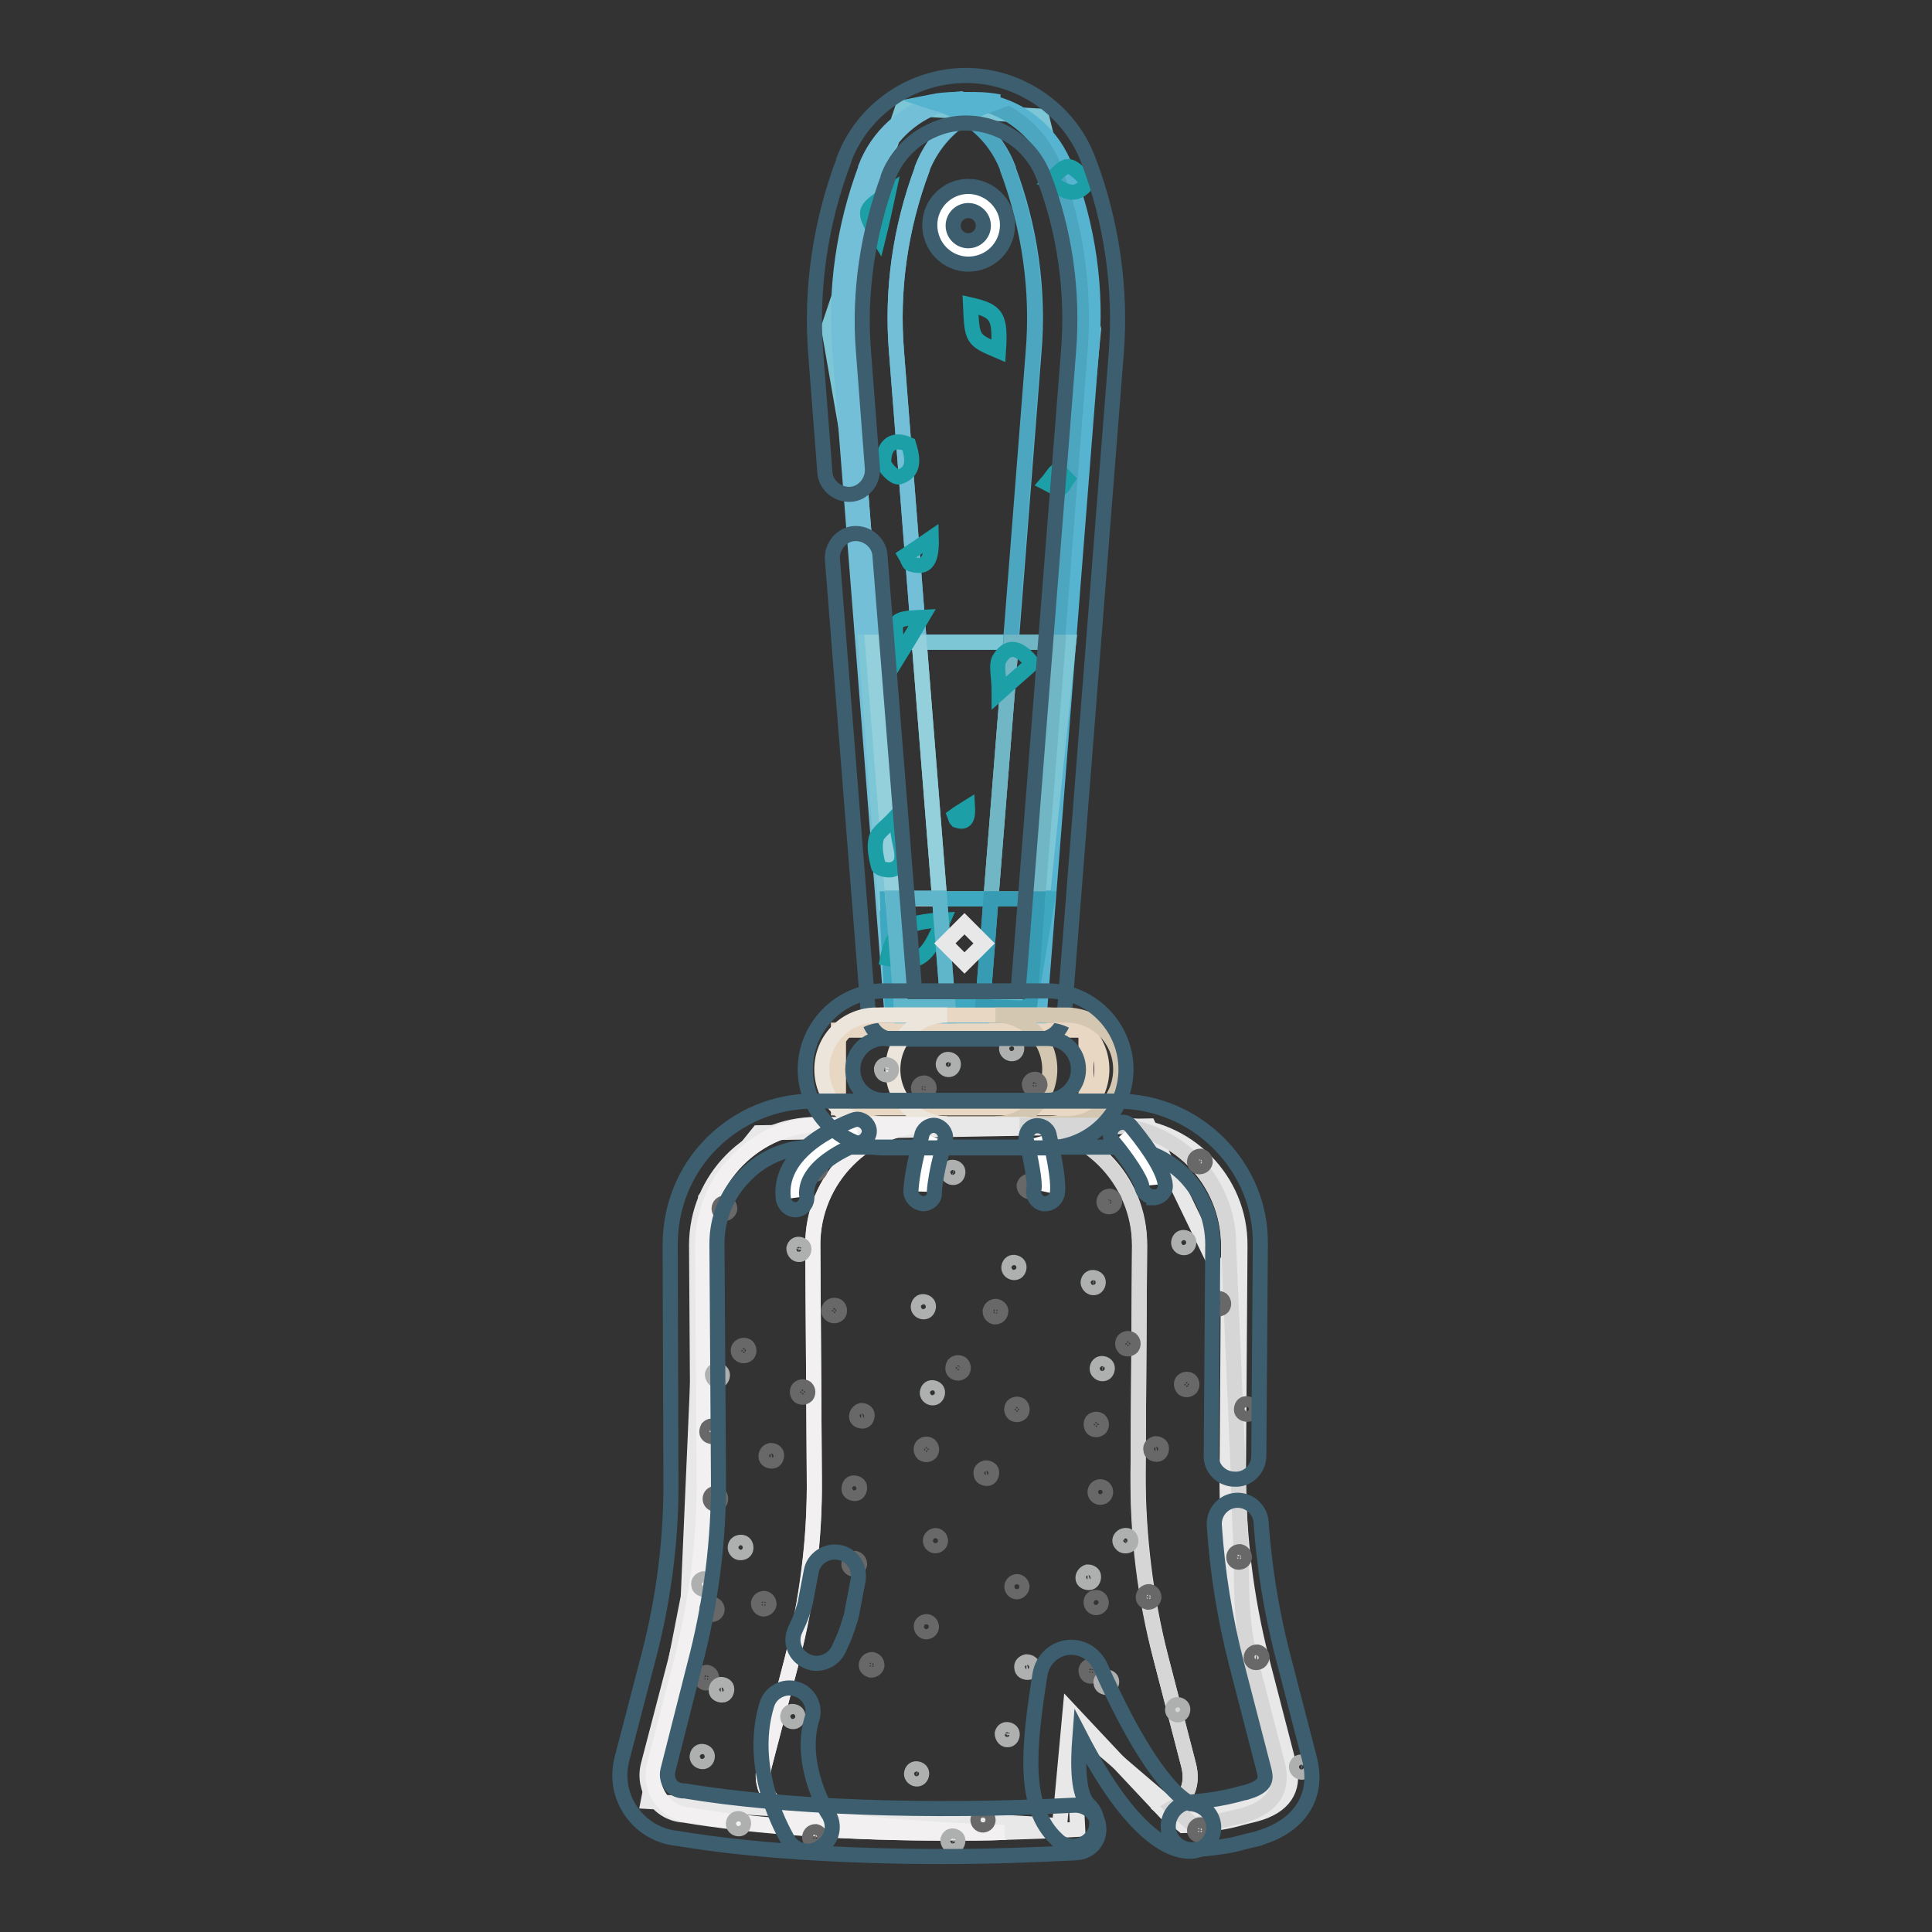 <?xml version="1.0" encoding="utf-8"?>
<!-- Svg Vector Icons : http://www.onlinewebfonts.com/icon -->
<!DOCTYPE svg PUBLIC "-//W3C//DTD SVG 1.1//EN" "http://www.w3.org/Graphics/SVG/1.1/DTD/svg11.dtd">
<svg version="1.1" xmlns="http://www.w3.org/2000/svg" xmlns:xlink="http://www.w3.org/1999/xlink" x="0px" y="0px" viewBox="0 0 256 256" enable-background="new 0 0 256 256" xml:space="preserve">
<rect x="0" y="0" width="256" height="256" fill="#333333" stroke="none"/>
<g> <path stroke-width="2" fill-opacity="0" stroke="#7cc6d6"  d="M118.2,132.9l18.2,0.5l8.5-89.8L138,15.4l-18.4-1.1l-9.8,29.1l4.6,26.4L118.2,132.9z"/> <path stroke-width="2" fill-opacity="0" stroke="#e8d7c2"  d="M111.1,136.5h32.8v10.3h-32.8V136.5z"/> <path stroke-width="2" fill-opacity="0" stroke="#e9e8e8"  d="M91.2,211.6l2.3-52.8l7-8.7l51.7-0.9l11.3,23.4l-0.6,30l5.4,34.9l-12.8,3.8l-13.7-14.6l-1.4,15.2l-54.5-3.2 L91.2,211.6z"/> <path stroke-width="2" fill-opacity="0" stroke="#57b4d1"  d="M122.2,22.3l0,0.1c-2.9,7.8-4.1,16.1-3.4,24.3l3,38.4H134l3-38.4c0.7-8.3-0.5-16.6-3.4-24.3l0-0.1 c-1.1-2.9-3.1-5.3-5.6-6.9C125.4,17,123.4,19.4,122.2,22.3z"/> <path stroke-width="2" fill-opacity="0" stroke="#73bfd7"  d="M118.2,132.9l-0.5-11.2h-0.1l-2.9-36.7h0.9l-3-38.4c-0.7-8.3,0.5-16.6,3.4-24.3l0-0.1 c1.5-4,4.8-7.1,8.7-8.4c-0.2-0.1-0.4-0.1-0.6-0.2c-4.2,1.2-7.8,4.4-9.4,8.6l0,0.1c-2.9,7.8-4.1,16.1-3.4,24.3l6.9,87.9h1.3 l-0.1-1.6L118.2,132.9z"/> <path stroke-width="2" fill-opacity="0" stroke="#57b4d1"  d="M125.6,133.2l0.1,1.4h4.4l0.1-1.2L125.6,133.2z M128.6,13.2c-0.2,0-0.4,0-0.6,0c-0.3,0-0.5,0-0.8,0 c0.2,0,0.4,0,0.6,0.1C128.1,13.2,128.4,13.2,128.6,13.2z M141.2,22.3c-1.6-4.3-5.2-7.5-9.5-8.6c-0.3,0.1-0.5,0.2-0.8,0.2 c4,1.3,7.2,4.4,8.8,8.4l0,0.1c2.9,7.8,4.1,16.1,3.4,24.3l-3,38.4h1.5l-3.5,34h0.6l-2.4,14.3l-0.1,1.2h1.5l6.9-87.9 C145.4,38.4,144.2,30,141.2,22.3z"/> <path stroke-width="2" fill-opacity="0" stroke="#7cc6d6"  d="M124.5,119.1h6.8l2.7-34h-12.2L124.5,119.1z M118.3,119.1l-2.7-34h-0.9l2.8,36.7h0.1l-0.1-2.7H118.3z  M138.1,119.1l3.5-34h-1.5l-2.7,34H138.1z"/> <path stroke-width="2" fill-opacity="0" stroke="#3da8c0"  d="M117.6,121.7l0.6,11.2l1.2,0l-0.9-11.2H117.6z M137.3,121.7l-0.9,11.7l2.4-14.3h-0.6l-0.3,2.7H137.3z"/> <path stroke-width="2" fill-opacity="0" stroke="#3da8c0"  d="M118.3,119.1h-0.7l0.1,2.7h0.8L118.3,119.1z M137.3,121.7h0.6l0.3-2.7h-0.6L137.3,121.7z"/> <path stroke-width="2" fill-opacity="0" stroke="#57b4d1"  d="M132.4,13.5c-1-0.2-2-0.3-3.1-0.3c-0.2,0-0.4,0-0.6,0c1.1,0.1,2.1,0.2,3.1,0.5 C132,13.6,132.2,13.5,132.4,13.5z"/> <path stroke-width="2" fill-opacity="0" stroke="#57b4d1"  d="M131,13.9c0.3-0.1,0.5-0.2,0.8-0.2c-1-0.3-2-0.4-3.1-0.5c-0.3,0-0.5,0-0.8,0.1 C128.9,13.3,130,13.5,131,13.9z M119.4,133l0.1,1.6h6.2l-0.1-1.4L119.4,133z"/> <path stroke-width="2" fill-opacity="0" stroke="#73bfd7"  d="M118.8,46.7c-0.7-8.3,0.5-16.6,3.4-24.3l0-0.1c1.1-2.9,3.1-5.3,5.6-6.9c-1-0.6-2-1.1-3.1-1.5 c-4,1.3-7.2,4.4-8.7,8.4l0,0.1c-2.9,7.8-4.1,16.1-3.4,24.3l3,38.4h6.2L118.8,46.7z"/> <path stroke-width="2" fill-opacity="0" stroke="#93d0dc"  d="M124.5,119.1l-2.7-34h-6.2l2.7,34H124.5z"/> <path stroke-width="2" fill-opacity="0" stroke="#57b4d1"  d="M126.5,13.2c-1.1,0-2.1,0.1-3.1,0.3c0.3,0.1,0.5,0.1,0.7,0.2c1-0.3,2-0.5,3.1-0.5H126.5z M136.4,133.5 l-6.2-0.2l-0.1,1.2h6.2l0.1-1.2L136.4,133.5z"/> <path stroke-width="2" fill-opacity="0" stroke="#57b4d1"  d="M127.9,13.2c-0.2,0-0.4,0-0.6-0.1c-1.1,0.1-2.1,0.2-3.1,0.5c0.2,0.1,0.4,0.1,0.6,0.2 C125.8,13.5,126.8,13.3,127.9,13.2z"/> <path stroke-width="2" fill-opacity="0" stroke="#4da6c0"  d="M133.5,22.3l0,0.1c2.9,7.8,4.1,16.1,3.4,24.3l-3,38.4h6.2l3-38.4c0.7-8.3-0.5-16.6-3.4-24.3l0-0.1 c-1.5-4-4.8-7.1-8.8-8.4c-1.1,0.4-2.2,0.9-3.1,1.5C130.4,17,132.4,19.4,133.5,22.3z"/> <path stroke-width="2" fill-opacity="0" stroke="#71b6c5"  d="M131.3,119.1h6.2l2.7-34H134L131.3,119.1z"/> <path stroke-width="2" fill-opacity="0" stroke="#57b4d1"  d="M124.8,13.9c1.1,0.4,2.2,0.9,3.1,1.5c1-0.6,2-1.1,3.1-1.5c-1-0.3-2-0.6-3.1-0.7 C126.8,13.3,125.8,13.5,124.8,13.9z"/> <path stroke-width="2" fill-opacity="0" stroke="#1c9fa6"  d="M117.6,127c0.7-3.7,2.3-4.9,7.4-5.1C122.8,127.1,121.9,127.8,117.6,127z M128.6,40.4c3.5,0.8,4,1.5,3.7,6.1 C128.8,45,128.8,45,128.6,40.4z M118.3,115.2c-0.6,0.2-1.8-0.1-1.9-0.4c-0.3-1.2-0.6-2.5-0.3-3.7c0.2-0.8,1.2-1.4,2.6-2.9 c0.3,2.1,0.4,2.9,0.6,3.7C119.6,113.3,119.8,114.7,118.3,115.2z M136.8,87.9c-1.2,1.1-2.4,2.1-4.4,3.9c0-2.2-0.5-3.8,0.1-4.6 C133.7,85.3,135.2,85.9,136.8,87.9z M119.1,63.2c-0.6,0.1-2-1.3-2-2c0-2.3,1.3-3.2,3.3-2.3C121,60.8,121.2,62.6,119.1,63.2z  M122.2,81.8c-1.1,1.9-2,3.4-3,5C118.2,82,118.2,82,122.2,81.8z M117.7,25.6c-0.5,2.3-0.8,3.8-1.3,5.8 C114.3,27.9,114.3,27.9,117.7,25.6z M120,73.6c0.9-0.6,1.8-1.2,3.4-2.3c0.1,3.6-1,4-2.8,3.4C120.4,74.6,120.3,74.1,120,73.6 L120,73.6z M126.5,108.1c0.4-0.3,0.9-0.6,1.7-1.1c0.1,1.8-0.5,2-1.4,1.7C126.7,108.6,126.6,108.4,126.5,108.1z M140.1,62.4 c0.5,0.1,0.9,0.7,1.3,1.1c-0.3,0.4-0.6,1.2-1,1.3c-0.3,0.1-0.9-0.4-1.7-0.8C139.4,63.2,139.8,62.4,140.1,62.4L140.1,62.4z  M144.2,24.1c-1.8,2.5-3.3,1-5.2,0C141.5,21.4,141.5,21.4,144.2,24.1z"/> <path stroke-width="2" fill-opacity="0" stroke="#3da8c0"  d="M124.5,119.1l0.2,2.7l0.9,11.4l4.6,0.2l0.9-11.6l0.2-2.7H124.5z"/> <path stroke-width="2" fill-opacity="0" stroke="#5fb5ca"  d="M124.7,121.7l-0.2-2.7h-6.2l0.2,2.7l0.9,11.2l6.2,0.2L124.7,121.7z"/> <path stroke-width="2" fill-opacity="0" stroke="#379bb3"  d="M131.3,119.1l-0.2,2.7l-0.9,11.6l6.2,0.2l0-0.1l0.9-11.7l0.2-2.7H131.3z"/> <path stroke-width="2" fill-opacity="0" stroke="#e9e8e8"  d="M125.2,125l2.6-2.6l2.6,2.6l-2.6,2.6L125.2,125z"/> <path stroke-width="2" fill-opacity="0" stroke="#3c5e6f"  d="M137.8,137.7h-19.5c-1.7,0-3-1.3-3.2-2.9l-4.8-60.7c-0.1-1.7,1.2-3.3,2.9-3.4c1.7-0.1,3.3,1.2,3.4,2.9 l4.6,57.8h13.7l6.7-85c0.6-7.8-0.5-15.7-3.3-23c-1.6-4.3-5.8-7.1-10.3-7.1s-8.7,2.9-10.3,7.1l0,0.1c-2.7,7.3-3.9,15.2-3.3,22.9 l1.2,15.7c0.1,1.7-1.2,3.3-2.9,3.4c-1.7,0.1-3.3-1.2-3.4-2.9L108.1,47c-0.7-8.7,0.6-17.5,3.7-25.7l0-0.1c2.5-6.7,9-11.2,16.2-11.2 c7.1,0,13.7,4.5,16.2,11.2c3.1,8.1,4.4,17.1,3.7,25.7l-6.9,87.9C140.8,136.4,139.4,137.7,137.8,137.7L137.8,137.7z"/> <path stroke-width="2" fill-opacity="0" stroke="#e8d7c2"  d="M138.8,148.9h-21.7c-4,0-7.2-3.2-7.2-7.2s3.2-7.2,7.2-7.2h21.7c4,0,7.2,3.2,7.2,7.2 S142.8,148.9,138.8,148.9z"/> <path stroke-width="2" fill-opacity="0" stroke="#ece5dc"  d="M118.3,141.7c0-4,3.2-7.2,7.2-7.2h-9.4c-4,0-7.2,3.2-7.2,7.2c0,4,3.2,7.2,7.2,7.2h9.4 C121.5,148.9,118.3,145.7,118.3,141.7z"/> <path stroke-width="2" fill-opacity="0" stroke="#d4c7b2"  d="M139.1,141.7c0-4-3.2-7.2-7.2-7.2h9.4c4,0,7.2,3.2,7.2,7.2c0,4-3.2,7.2-7.2,7.2h-9.4 C135.9,148.9,139.1,145.7,139.1,141.7z"/> <path stroke-width="2" fill-opacity="0" stroke="#e9e8e8"  d="M157.5,233.9l-3.7-14.3c-2-7.9-3-16.1-3-24.3L151,165c0.1-8.8-7.1-16-15.9-16h-11.5 c-8.8,0-15.9,7.2-15.9,16l0.2,30.7c0.1,8.3-1,16.4-3,24.4l-3.6,13.8c-0.8,3.2,1.4,6.4,4.7,6.6c7.5,1.3,16.9,2,27,2.3 c3.3-0.1,6.5-0.2,9.8-0.4l-0.7-14.1l13.1,11.2C157.4,238.2,158.1,236.3,157.5,233.9L157.5,233.9z"/> <path stroke-width="2" fill-opacity="0" stroke="#e9e8e8"  d="M170.8,233.9l-3.7-14.3c-2-7.9-3-16.1-3-24.3l0.2-30.2c0.1-8.8-7.1-16-15.9-16h-1.5c8.8,0,15.9,7.2,15.9,16 l-0.2,30.2c-0.1,8.2,0.9,16.4,3,24.3l3.7,14.3c0.8,3.2-0.7,5.6-4.4,6.6l-0.4,0.1c-1.9,0.4-2.8,0.9-6.5,1.2l0.1,0.1 c4.8-0.4,5.6-0.9,7.8-1.4l0.4-0.1C170.1,239.4,171.6,237.1,170.8,233.9L170.8,233.9z M91.3,240.5c-3.3-0.3-5.5-3.4-4.7-6.6 l3.6-13.8c2.1-8,3.1-16.2,3-24.4L93.1,165c-0.1-8.8,7.1-16,15.9-16h-0.8c-8.8,0-15.9,7.2-15.9,16l0.2,30.7c0.1,8.3-1,16.4-3,24.4 l-3.6,13.8c-0.8,3.2,1.4,6.4,4.7,6.6c9.5,1.6,22,2.4,35.2,2.4C112.9,242.8,100.7,242,91.3,240.5z M133.4,242.8H133 c-2.4,0.1-4.9,0.1-7.3,0.1C128.3,242.8,130.8,242.8,133.4,242.8L133.4,242.8z"/> <path stroke-width="2" fill-opacity="0" stroke="#f2f0f0"  d="M106,240.5c-3.3-0.3-5.5-3.4-4.7-6.6l3.6-13.8c2.1-8,3.1-16.2,3-24.4l-0.2-30.7c-0.1-8.8,7.1-16,15.9-16 H109c-8.8,0-15.9,7.2-15.9,16l0.2,30.7c0.1,8.3-1,16.4-3,24.4l-3.6,13.8c-0.8,3.2,1.4,6.4,4.7,6.6c9.4,1.6,21.5,2.4,34.4,2.4 c2.4,0,4.8,0,7.3-0.1C123,242.5,113.6,241.7,106,240.5z"/> <path stroke-width="2" fill-opacity="0" stroke="#e9e8e8"  d="M154.5,240l2.3,1.9c0.5,0,0.9-0.1,1.3-0.1l-2.7-2.3C155.1,239.7,154.8,239.9,154.5,240z"/> <path stroke-width="2" fill-opacity="0" stroke="#d5d6d5"  d="M164.9,240.5c3.7-1.1,5.2-3.4,4.4-6.6l-3.7-14.3c-1.5-5.8-0.9-11.5-1.3-17.4c-0.1-2.2-0.2-4.5-0.2-6.7 l-1.3-30.4c0.1-8.8-7.1-16-15.9-16h-11.8c8.8,0,15.9,7.2,15.9,16l-0.2,30.2c-0.1,8.2,0.9,16.4,3,24.3l3.7,14.3 c0.6,2.4-0.1,4.4-2.1,5.6l2.7,2.3c3.7-0.4,4.5-0.8,6.5-1.2L164.9,240.5L164.9,240.5z"/> <path stroke-width="2" fill-opacity="0" stroke="#696868"  d="M94.1,198.6c0,0.4,0.3,0.7,0.7,0.7s0.7-0.3,0.7-0.7l0,0c0-0.4-0.3-0.7-0.7-0.7S94.1,198.2,94.1,198.6z"/> <path stroke-width="2" fill-opacity="0" stroke="#696868"  d="M98.1,179.5c0.3,0.2,0.7,0.2,1-0.1c0.2-0.3,0.2-0.7-0.1-1c-0.3-0.2-0.7-0.2-1,0.1 C97.7,178.8,97.8,179.3,98.1,179.5L98.1,179.5z"/> <path stroke-width="2" fill-opacity="0" stroke="#696868"  d="M93.9,190.2c0.3,0.2,0.7,0.2,1-0.1c0.2-0.3,0.2-0.7-0.1-1l0,0c-0.3-0.2-0.7-0.2-1,0.1 C93.6,189.6,93.6,190,93.9,190.2z"/> <path stroke-width="2" fill-opacity="0" stroke="#696868"  d="M95.9,160.8c0.4,0,0.7-0.2,0.8-0.6c0-0.4-0.2-0.7-0.6-0.8c0,0,0,0,0,0c-0.4,0-0.7,0.2-0.8,0.6 C95.2,160.4,95.5,160.8,95.9,160.8C95.9,160.8,95.9,160.8,95.9,160.8z"/> <path stroke-width="2" fill-opacity="0" stroke="#696868"  d="M101.5,193c0,0.4,0.4,0.6,0.8,0.6c0.4,0,0.6-0.4,0.6-0.8c0,0,0,0,0,0c0-0.4-0.4-0.6-0.8-0.6 C101.7,192.3,101.5,192.6,101.5,193C101.5,193,101.5,193,101.5,193z"/> <path stroke-width="2" fill-opacity="0" stroke="#aeafaf"  d="M94.9,182.9c0.4,0.1,0.7-0.1,0.8-0.5c0.1-0.4-0.1-0.7-0.5-0.8c0,0,0,0,0,0c-0.4-0.1-0.7,0.1-0.8,0.5 C94.4,182.4,94.6,182.8,94.9,182.9C94.9,182.9,94.9,182.9,94.9,182.9z"/> <path stroke-width="2" fill-opacity="0" stroke="#696868"  d="M110.1,174.2c0.3,0.2,0.7,0.2,1-0.1c0.2-0.3,0.2-0.7-0.1-1c-0.3-0.2-0.7-0.2-1,0.1 C109.7,173.6,109.8,174,110.1,174.2L110.1,174.2z"/> <path stroke-width="2" fill-opacity="0" stroke="#696868"  d="M105.9,185c0.3,0.2,0.7,0.2,1-0.1c0.2-0.3,0.2-0.7-0.1-1l0,0c-0.3-0.2-0.7-0.2-1,0.1 C105.6,184.3,105.6,184.7,105.9,185L105.9,185z"/> <path stroke-width="2" fill-opacity="0" stroke="#696868"  d="M107.9,155.6c0.4,0,0.7-0.2,0.8-0.6c0-0.4-0.2-0.7-0.6-0.8c0,0,0,0,0,0c-0.4,0-0.7,0.2-0.8,0.6 S107.5,155.5,107.9,155.6C107.9,155.6,107.9,155.6,107.9,155.6z"/> <path stroke-width="2" fill-opacity="0" stroke="#696868"  d="M113.5,187.7c0,0.4,0.4,0.6,0.8,0.6c0.4,0,0.6-0.4,0.6-0.8c0,0,0,0,0,0c0-0.4-0.4-0.6-0.8-0.6 C113.8,187,113.5,187.3,113.5,187.7L113.5,187.7z"/> <path stroke-width="2" fill-opacity="0" stroke="#696868"  d="M112.5,197.3c0,0.4,0.4,0.6,0.8,0.6c0.4,0,0.6-0.4,0.6-0.8c0,0,0,0,0,0c0-0.4-0.4-0.6-0.8-0.6 S112.5,196.9,112.5,197.3C112.5,197.3,112.5,197.3,112.5,197.3z"/> <path stroke-width="2" fill-opacity="0" stroke="#aeafaf"  d="M105.7,166.2c0.4,0.1,0.7-0.1,0.8-0.5c0.1-0.4-0.1-0.7-0.5-0.8c0,0,0,0,0,0c-0.4-0.1-0.7,0.1-0.8,0.5 C105.2,165.8,105.4,166.1,105.7,166.2C105.7,166.2,105.7,166.2,105.7,166.2z"/> <path stroke-width="2" fill-opacity="0" stroke="#696868"  d="M126.5,181.8c0.3,0.2,0.7,0.2,1-0.1c0.2-0.3,0.2-0.7-0.1-1c-0.3-0.2-0.7-0.2-1,0.1 C126.2,181.2,126.2,181.6,126.5,181.8L126.5,181.8z"/> <path stroke-width="2" fill-opacity="0" stroke="#696868"  d="M122.3,192.6c0.3,0.2,0.7,0.2,1-0.1c0.2-0.3,0.2-0.7-0.1-1c-0.3-0.2-0.7-0.2-1,0.1 C122,191.9,122,192.3,122.3,192.6L122.3,192.6z"/> <path stroke-width="2" fill-opacity="0" stroke="#696868"  d="M131.8,174.5c0.4,0,0.7-0.2,0.8-0.6s-0.2-0.7-0.6-0.8c0,0,0,0,0,0c-0.4,0-0.7,0.2-0.8,0.6 C131.2,174.1,131.4,174.4,131.8,174.5C131.8,174.5,131.8,174.5,131.8,174.5z"/> <path stroke-width="2" fill-opacity="0" stroke="#696868"  d="M122.3,144.9c0.4,0,0.7-0.2,0.8-0.6s-0.2-0.7-0.6-0.8c0,0,0,0,0,0c-0.4,0-0.7,0.2-0.8,0.6 C121.7,144.5,121.9,144.8,122.3,144.9C122.3,144.9,122.3,144.9,122.3,144.9z"/> <path stroke-width="2" fill-opacity="0" stroke="#696868"  d="M130,195.3c0,0.4,0.4,0.6,0.8,0.6c0.4,0,0.6-0.4,0.6-0.8l0,0c0-0.4-0.4-0.6-0.8-0.6 C130.2,194.6,129.9,194.9,130,195.3C130,195.3,130,195.3,130,195.3z"/> <path stroke-width="2" fill-opacity="0" stroke="#aeafaf"  d="M126.1,156c0.4,0.1,0.7-0.1,0.8-0.5c0.1-0.4-0.1-0.7-0.5-0.8c0,0,0,0,0,0c-0.4-0.1-0.7,0.1-0.8,0.5 C125.5,155.6,125.8,155.9,126.1,156C126.1,156,126.1,156,126.1,156z"/> <path stroke-width="2" fill-opacity="0" stroke="#aeafaf"  d="M122.2,173.8c0.4,0.1,0.7-0.1,0.8-0.5c0.1-0.4-0.1-0.7-0.5-0.8l0,0c-0.4-0.1-0.7,0.1-0.8,0.5 C121.6,173.3,121.8,173.7,122.2,173.8C122.2,173.8,122.2,173.8,122.2,173.8z"/> <path stroke-width="2" fill-opacity="0" stroke="#aeafaf"  d="M123.4,185.2c0.4,0.1,0.7-0.1,0.8-0.5c0.1-0.4-0.1-0.7-0.5-0.8c0,0,0,0,0,0c-0.4-0.1-0.7,0.1-0.8,0.5 C122.8,184.7,123,185.1,123.4,185.2C123.4,185.2,123.4,185.2,123.4,185.2z"/> <path stroke-width="2" fill-opacity="0" stroke="#696868"  d="M134.3,187.3c0.3,0.2,0.7,0.2,1-0.1c0.2-0.3,0.2-0.7-0.1-1c-0.3-0.2-0.7-0.2-1,0.1 C134,186.6,134,187,134.3,187.3z"/> <path stroke-width="2" fill-opacity="0" stroke="#696868"  d="M136.3,157.9c0.4,0,0.7-0.2,0.8-0.6s-0.2-0.7-0.6-0.8c0,0,0,0,0,0c-0.4,0-0.7,0.2-0.8,0.6 C135.7,157.5,136,157.8,136.3,157.9C136.3,157.9,136.3,157.9,136.3,157.9z"/> <path stroke-width="2" fill-opacity="0" stroke="#aeafaf"  d="M134.2,168.6c0.4,0.1,0.7-0.1,0.8-0.5c0.1-0.4-0.1-0.7-0.5-0.8c0,0,0,0,0,0c-0.4-0.1-0.7,0.1-0.8,0.5 C133.6,168.1,133.8,168.5,134.2,168.6C134.2,168.6,134.2,168.6,134.2,168.6z"/> <path stroke-width="2" fill-opacity="0" stroke="#aeafaf"  d="M125.5,141.7c0.4,0.1,0.7-0.1,0.8-0.5c0.1-0.4-0.1-0.7-0.5-0.8c0,0,0,0,0,0c-0.4-0.1-0.7,0.1-0.8,0.5 C124.9,141.2,125.2,141.6,125.5,141.7C125.5,141.7,125.5,141.7,125.5,141.7z"/> <path stroke-width="2" fill-opacity="0" stroke="#aeafaf"  d="M133.9,139.6c0.4,0.1,0.7-0.1,0.8-0.5c0.1-0.4-0.1-0.7-0.5-0.8c0,0,0,0,0,0c-0.4-0.1-0.7,0.1-0.8,0.5 C133.3,139.1,133.5,139.5,133.9,139.6C133.9,139.6,133.9,139.6,133.9,139.6z"/> <path stroke-width="2" fill-opacity="0" stroke="#696868"  d="M93.7,213.4c0.1,0.4,0.5,0.6,0.8,0.5c0.4-0.1,0.6-0.5,0.5-0.8l0,0c-0.1-0.4-0.5-0.6-0.8-0.5 C93.8,212.7,93.6,213,93.7,213.4z"/> <path stroke-width="2" fill-opacity="0" stroke="#696868"  d="M101.1,213.2c0.4,0,0.7-0.2,0.8-0.6c0-0.4-0.2-0.7-0.6-0.8c0,0,0,0,0,0c-0.4,0-0.7,0.2-0.8,0.6 C100.5,212.8,100.7,213.1,101.1,213.2C101.1,213.2,101.1,213.2,101.1,213.2z"/> <path stroke-width="2" fill-opacity="0" stroke="#696868"  d="M93.5,223c0.4,0,0.7-0.2,0.8-0.6c0-0.4-0.2-0.7-0.6-0.8c0,0,0,0,0,0c-0.4,0-0.7,0.2-0.8,0.6 C92.9,222.6,93.2,223,93.5,223C93.5,223,93.5,223,93.5,223z"/> <path stroke-width="2" fill-opacity="0" stroke="#aeafaf"  d="M97.6,205.5c0.2,0.3,0.7,0.3,1,0.1c0.3-0.2,0.3-0.7,0.1-1c-0.2-0.3-0.7-0.3-1-0.1S97.3,205.2,97.6,205.5 L97.6,205.5z"/> <path stroke-width="2" fill-opacity="0" stroke="#aeafaf"  d="M94.9,224c0,0.4,0.4,0.6,0.8,0.6c0.4,0,0.6-0.4,0.6-0.8c0-0.4-0.4-0.6-0.8-0.6 C95.1,223.3,94.9,223.6,94.9,224L94.9,224z"/> <path stroke-width="2" fill-opacity="0" stroke="#aeafaf"  d="M92.6,210c0,0.4,0.4,0.6,0.8,0.6c0.4,0,0.6-0.4,0.6-0.8c0-0.4-0.4-0.6-0.8-0.6 C92.8,209.3,92.5,209.6,92.6,210L92.6,210z"/> <path stroke-width="2" fill-opacity="0" stroke="#aeafaf"  d="M97.7,242.3c0.4,0.1,0.7-0.1,0.8-0.5c0.1-0.4-0.1-0.7-0.5-0.8c0,0,0,0,0,0c-0.4-0.1-0.7,0.1-0.8,0.5 C97.1,241.8,97.3,242.2,97.7,242.3C97.7,242.3,97.7,242.3,97.7,242.3z"/> <path stroke-width="2" fill-opacity="0" stroke="#aeafaf"  d="M92.9,233.4c0.4,0.1,0.7-0.1,0.8-0.5s-0.1-0.7-0.5-0.8c0,0,0,0,0,0c-0.4-0.1-0.7,0.1-0.8,0.5 C92.3,232.9,92.5,233.3,92.9,233.4C92.9,233.4,92.9,233.4,92.9,233.4z"/> <path stroke-width="2" fill-opacity="0" stroke="#696868"  d="M107.9,244.1c0.4,0,0.7-0.2,0.8-0.6c0-0.4-0.2-0.7-0.6-0.8c0,0,0,0,0,0c-0.4,0-0.7,0.2-0.8,0.6 C107.2,243.7,107.5,244.1,107.9,244.1C107.9,244.1,107.9,244.1,107.9,244.1z"/> <path stroke-width="2" fill-opacity="0" stroke="#696868"  d="M115.4,221.3c0.4,0,0.7-0.2,0.8-0.6c0-0.4-0.2-0.7-0.6-0.8c0,0,0,0,0,0c-0.4,0-0.7,0.2-0.8,0.6 C114.7,220.9,115,221.2,115.4,221.3C115.4,221.3,115.4,221.3,115.4,221.3z"/> <path stroke-width="2" fill-opacity="0" stroke="#696868"  d="M113.1,207.9c0.4,0,0.7-0.2,0.8-0.6c0-0.4-0.2-0.7-0.6-0.8c0,0,0,0,0,0c-0.4,0-0.7,0.2-0.8,0.6 S112.7,207.9,113.1,207.9C113.1,207.9,113.1,207.9,113.1,207.9z"/> <path stroke-width="2" fill-opacity="0" stroke="#aeafaf"  d="M104.9,228.1c0.4,0.1,0.7-0.1,0.8-0.5c0.1-0.4-0.1-0.7-0.5-0.8c0,0,0,0,0,0c-0.4-0.1-0.7,0.1-0.8,0.5 C104.3,227.6,104.5,228,104.9,228.1C104.9,228.1,104.9,228.1,104.9,228.1z"/> <path stroke-width="2" fill-opacity="0" stroke="#696868"  d="M129.6,241.3c0.1,0.4,0.5,0.6,0.8,0.5c0.4-0.1,0.6-0.5,0.5-0.8c0,0,0,0,0,0c-0.1-0.4-0.5-0.6-0.8-0.5 S129.5,240.9,129.6,241.3C129.6,241.3,129.6,241.3,129.6,241.3z"/> <path stroke-width="2" fill-opacity="0" stroke="#696868"  d="M122.1,215.7c0.1,0.4,0.5,0.6,0.8,0.5c0.4-0.1,0.6-0.5,0.5-0.8l0,0c-0.1-0.4-0.5-0.6-0.8-0.5 C122.2,215,122,215.3,122.1,215.7z"/> <path stroke-width="2" fill-opacity="0" stroke="#696868"  d="M123.3,204.3c0.1,0.4,0.5,0.6,0.8,0.5c0.4-0.1,0.6-0.5,0.5-0.8c-0.1-0.4-0.5-0.6-0.8-0.5 S123.2,203.9,123.3,204.3z"/> <path stroke-width="2" fill-opacity="0" stroke="#aeafaf"  d="M126.1,244.6c0.4,0.1,0.7-0.1,0.8-0.5c0.1-0.4-0.1-0.7-0.5-0.8c0,0,0,0,0,0c-0.4-0.1-0.7,0.1-0.8,0.5 C125.6,244.1,125.8,244.5,126.1,244.6C126.1,244.6,126.1,244.6,126.1,244.6z"/> <path stroke-width="2" fill-opacity="0" stroke="#aeafaf"  d="M121.3,235.7c0.4,0.1,0.7-0.1,0.8-0.5c0.1-0.4-0.1-0.7-0.5-0.8c0,0,0,0,0,0c-0.4-0.1-0.7,0.1-0.8,0.5 S121,235.6,121.3,235.7C121.3,235.7,121.3,235.7,121.3,235.7z"/> <path stroke-width="2" fill-opacity="0" stroke="#696868"  d="M134.1,210.4c0.1,0.4,0.5,0.6,0.8,0.5s0.6-0.5,0.5-0.8c0,0,0,0,0,0c-0.1-0.4-0.5-0.6-0.8-0.5 C134.2,209.7,134,210.1,134.1,210.4C134.1,210.4,134.1,210.4,134.1,210.4z"/> <path stroke-width="2" fill-opacity="0" stroke="#aeafaf"  d="M135.4,221c0,0.4,0.4,0.6,0.8,0.6c0.4,0,0.6-0.4,0.6-0.8c0,0,0,0,0,0c0-0.4-0.4-0.6-0.8-0.6 C135.6,220.3,135.3,220.6,135.4,221C135.4,221,135.4,221,135.4,221z"/> <path stroke-width="2" fill-opacity="0" stroke="#aeafaf"  d="M133.3,230.5c0.4,0.1,0.7-0.1,0.8-0.5c0.1-0.4-0.1-0.7-0.5-0.8c0,0,0,0,0,0c-0.4-0.1-0.7,0.1-0.8,0.5 C132.8,230,133,230.4,133.3,230.5L133.3,230.5z"/> <path stroke-width="2" fill-opacity="0" stroke="#696868"  d="M145.1,197.7c0,0.4,0.3,0.7,0.7,0.7s0.7-0.3,0.7-0.7l0,0c0-0.4-0.3-0.7-0.7-0.7S145.1,197.3,145.1,197.7z" /> <path stroke-width="2" fill-opacity="0" stroke="#696868"  d="M149,178.6c0.3,0.2,0.7,0.2,1-0.1c0.2-0.3,0.2-0.7-0.1-1c-0.3-0.2-0.7-0.2-1,0.1 C148.7,177.9,148.7,178.3,149,178.6L149,178.6z"/> <path stroke-width="2" fill-opacity="0" stroke="#696868"  d="M144.8,189.3c0.3,0.2,0.7,0.2,1-0.1c0.2-0.3,0.2-0.7-0.1-1l0,0c-0.3-0.2-0.7-0.2-1,0.1 C144.5,188.6,144.6,189.1,144.8,189.3z"/> <path stroke-width="2" fill-opacity="0" stroke="#696868"  d="M146.9,159.9c0.4,0,0.7-0.2,0.8-0.6c0-0.4-0.2-0.7-0.6-0.8c0,0,0,0,0,0c-0.4,0-0.7,0.2-0.8,0.6 C146.2,159.5,146.5,159.9,146.9,159.9C146.8,159.9,146.9,159.9,146.9,159.9z"/> <path stroke-width="2" fill-opacity="0" stroke="#696868"  d="M137,144.4c0.4,0,0.7-0.2,0.8-0.6c0-0.4-0.2-0.7-0.6-0.8c0,0,0,0,0,0c-0.4,0-0.7,0.2-0.8,0.6 C136.4,144,136.6,144.4,137,144.4C137,144.4,137,144.4,137,144.4z"/> <path stroke-width="2" fill-opacity="0" stroke="#696868"  d="M152.5,192.1c0,0.4,0.4,0.6,0.8,0.6c0.4,0,0.6-0.4,0.6-0.8l0,0c0-0.4-0.4-0.6-0.8-0.6 C152.7,191.4,152.4,191.7,152.5,192.1C152.5,192.1,152.5,192.1,152.5,192.1z"/> <path stroke-width="2" fill-opacity="0" stroke="#aeafaf"  d="M144.7,170.6c0.4,0.1,0.7-0.1,0.8-0.5c0.1-0.4-0.1-0.7-0.5-0.8c0,0,0,0,0,0c-0.4-0.1-0.7,0.1-0.8,0.5 C144.1,170.1,144.4,170.5,144.7,170.6L144.7,170.6z"/> <path stroke-width="2" fill-opacity="0" stroke="#aeafaf"  d="M145.9,182c0.4,0.1,0.7-0.1,0.8-0.5c0.1-0.4-0.1-0.7-0.5-0.8c0,0,0,0,0,0c-0.4-0.1-0.7,0.1-0.8,0.5 S145.6,181.9,145.9,182L145.9,182z"/> <path stroke-width="2" fill-opacity="0" stroke="#696868"  d="M161,173.3c0.3,0.2,0.7,0.2,1-0.1c0.2-0.3,0.2-0.7-0.1-1c-0.3-0.2-0.7-0.2-1,0.1S160.7,173.1,161,173.3z"/> <path stroke-width="2" fill-opacity="0" stroke="#696868"  d="M156.8,184c0.3,0.2,0.7,0.2,1-0.1c0.2-0.3,0.2-0.7-0.1-1c-0.3-0.2-0.7-0.2-1,0.1S156.6,183.8,156.8,184 L156.8,184z"/> <path stroke-width="2" fill-opacity="0" stroke="#696868"  d="M158.9,154.6c0.4,0,0.7-0.2,0.8-0.6c0-0.4-0.2-0.7-0.6-0.8c0,0,0,0,0,0c-0.4,0-0.7,0.2-0.8,0.6 C158.2,154.2,158.5,154.6,158.9,154.6C158.8,154.6,158.8,154.6,158.9,154.6z"/> <path stroke-width="2" fill-opacity="0" stroke="#696868"  d="M164.5,186.8c0,0.4,0.4,0.6,0.8,0.6c0.4,0,0.6-0.4,0.6-0.8l0,0c0-0.4-0.4-0.6-0.8-0.6 S164.5,186.4,164.5,186.8C164.5,186.8,164.5,186.8,164.5,186.8z"/> <path stroke-width="2" fill-opacity="0" stroke="#aeafaf"  d="M156.7,165.3c0.4,0.1,0.7-0.1,0.8-0.5c0.1-0.4-0.1-0.7-0.5-0.8h0c-0.4-0.1-0.7,0.1-0.8,0.5 C156.1,164.8,156.3,165.2,156.7,165.3C156.7,165.3,156.7,165.3,156.7,165.3z"/> <path stroke-width="2" fill-opacity="0" stroke="#aeafaf"  d="M117.3,142.4c0.4,0.1,0.7-0.1,0.8-0.5c0.1-0.4-0.1-0.7-0.5-0.8c0,0,0,0,0,0c-0.4-0.1-0.7,0.1-0.8,0.5 C116.8,142,117,142.3,117.3,142.4C117.3,142.4,117.3,142.4,117.3,142.4z"/> <path stroke-width="2" fill-opacity="0" stroke="#696868"  d="M144.6,212.5c0.1,0.4,0.5,0.6,0.8,0.5c0.4-0.1,0.6-0.5,0.5-0.8c0,0,0,0,0,0c-0.1-0.4-0.5-0.6-0.8-0.5 C144.7,211.7,144.5,212.1,144.6,212.5C144.6,212.5,144.6,212.5,144.6,212.5z"/> <path stroke-width="2" fill-opacity="0" stroke="#696868"  d="M152.1,212.3c0.4,0,0.7-0.2,0.8-0.6c0-0.4-0.2-0.7-0.6-0.8c0,0,0,0,0,0c-0.4,0-0.7,0.2-0.8,0.6 C151.4,211.9,151.7,212.2,152.1,212.3C152.1,212.3,152.1,212.3,152.1,212.3z"/> <path stroke-width="2" fill-opacity="0" stroke="#696868"  d="M144.5,222.1c0.4,0,0.7-0.2,0.8-0.6c0-0.4-0.2-0.7-0.6-0.8c0,0,0,0,0,0c-0.4,0-0.7,0.2-0.8,0.6 C143.9,221.7,144.1,222.1,144.5,222.1C144.5,222.1,144.5,222.1,144.5,222.1z"/> <path stroke-width="2" fill-opacity="0" stroke="#aeafaf"  d="M148.6,204.6c0.2,0.3,0.7,0.3,1,0.1c0.3-0.2,0.3-0.7,0.1-1l0,0c-0.2-0.3-0.7-0.3-1-0.1 C148.3,203.9,148.3,204.3,148.6,204.6z"/> <path stroke-width="2" fill-opacity="0" stroke="#aeafaf"  d="M145.9,223c0,0.4,0.4,0.6,0.8,0.6s0.6-0.4,0.6-0.8c0,0,0,0,0,0c0-0.4-0.4-0.6-0.8-0.6 C146.1,222.3,145.8,222.7,145.9,223C145.9,223,145.9,223,145.9,223z"/> <path stroke-width="2" fill-opacity="0" stroke="#aeafaf"  d="M143.5,209.1c0,0.4,0.4,0.6,0.8,0.6s0.6-0.4,0.6-0.8c0,0,0,0,0,0c0-0.4-0.4-0.6-0.8-0.6 C143.8,208.4,143.5,208.7,143.5,209.1C143.5,209.1,143.5,209.1,143.5,209.1z"/> <path stroke-width="2" fill-opacity="0" stroke="#696868"  d="M158.9,243.2c0.4,0,0.7-0.2,0.8-0.6c0-0.4-0.2-0.7-0.6-0.8c0,0,0,0,0,0c-0.4,0-0.7,0.2-0.8,0.6 C158.2,242.8,158.5,243.1,158.9,243.2C158.9,243.2,158.9,243.2,158.9,243.2z"/> <path stroke-width="2" fill-opacity="0" stroke="#696868"  d="M166.4,220.3c0.4,0,0.7-0.2,0.8-0.6s-0.2-0.7-0.6-0.8c0,0,0,0,0,0c-0.4,0-0.7,0.2-0.8,0.6 C165.7,219.9,166,220.3,166.4,220.3C166.4,220.3,166.4,220.3,166.4,220.3z"/> <path stroke-width="2" fill-opacity="0" stroke="#696868"  d="M164.1,207c0.4,0,0.7-0.2,0.8-0.6c0-0.4-0.2-0.7-0.6-0.8c0,0,0,0,0,0c-0.4,0-0.7,0.2-0.8,0.6 C163.4,206.6,163.7,207,164.1,207C164.1,207,164.1,207,164.1,207z"/> <path stroke-width="2" fill-opacity="0" stroke="#aeafaf"  d="M155.9,227.2c0.4,0.1,0.7-0.1,0.8-0.5c0.1-0.4-0.1-0.7-0.5-0.8c0,0,0,0,0,0c-0.4-0.1-0.7,0.1-0.8,0.5 C155.3,226.7,155.5,227.1,155.9,227.2C155.9,227.2,155.9,227.2,155.9,227.2z"/> <path stroke-width="2" fill-opacity="0" stroke="#aeafaf"  d="M172.3,234.8c0.4,0.1,0.7-0.1,0.8-0.5c0.1-0.4-0.1-0.7-0.5-0.8h0c-0.4-0.1-0.7,0.1-0.8,0.5 C171.7,234.3,172,234.7,172.3,234.8C172.3,234.8,172.3,234.8,172.3,234.8z"/> <path stroke-width="2" fill-opacity="0" stroke="#3c5e6f"  d="M157.9,245.1c-1.6,0-3-1.3-3.1-2.9c-0.1-1.7,1.2-3.3,2.9-3.4c3.3-0.3,4.5-0.6,5.8-0.9 c0.5-0.1,1-0.3,1.6-0.4l0.3-0.1c2.6-0.8,2.3-1.9,2.1-2.8l-3.7-14.3c-1.5-5.9-2.5-12-2.9-18.2c-0.1-1.7,1.2-3.2,2.9-3.3 c1.7-0.1,3.2,1.2,3.3,2.9c0.4,5.7,1.3,11.4,2.7,17l3.7,14.3c1.3,4.9-1.2,8.9-6.5,10.5c-0.1,0-0.1,0-0.2,0.1l-0.4,0.1h0 c-0.5,0.1-0.9,0.2-1.3,0.3c-1.4,0.4-3,0.8-6.9,1.1C158.1,245.1,158,245.1,157.9,245.1L157.9,245.1z"/> <path stroke-width="2" fill-opacity="0" stroke="#3c5e6f"  d="M125,246c-13.3,0-25.8-0.8-35.2-2.4c-2.4-0.2-4.7-1.5-6.1-3.5c-1.5-2.1-1.9-4.6-1.3-7l3.6-13.8 c2-7.7,3-15.7,2.9-23.6L88.8,165c0-5.1,1.9-9.9,5.5-13.5c3.6-3.6,8.4-5.6,13.5-5.6h40.2c5.1,0,9.9,2,13.5,5.6 c3.6,3.6,5.6,8.4,5.5,13.5l-0.2,27.9c0,1.7-1.4,3.2-3.2,3.1c-1.7,0-3.2-1.4-3.1-3.2l0.2-27.9c0-3.4-1.3-6.6-3.7-9.1 c-2.4-2.4-5.6-3.8-9-3.8h-40.3c-3.4,0-6.6,1.3-9,3.8c-2.4,2.4-3.7,5.6-3.7,9l0.2,30.7c0.1,8.5-1,17-3.2,25.3l-3.5,13.8 c-0.2,0.8,0.1,1.5,0.3,1.8c0.2,0.3,0.7,0.8,1.6,0.9c0.1,0,0.2,0,0.3,0c13.1,2.2,32.4,2.9,51.6,1.9c1.7-0.1,3.2,1.2,3.3,3 s-1.2,3.2-3,3.3C136.8,245.8,130.8,246,125,246z"/> <path stroke-width="2" fill-opacity="0" stroke="#3c5e6f"  d="M157.6,245.3c-2.4,0-7.6-1.9-14.5-15.3c-0.3,3.9-0.3,7.8,1.2,9.2c1.3,1.2,1.4,3.2,0.2,4.4 c-1.2,1.3-3.2,1.4-4.4,0.2c-4.7-4.3-3.8-12.4-2.3-21.9c0.3-1.9,1.8-3.4,3.7-3.6c1.8-0.2,3.5,0.8,4.3,2.5c4.5,10.2,8,14.8,10.1,16.8 c1.1,1,1.7,1.3,1.9,1.4h0c1.5,0.1,2.8,1.2,3,2.8c0.2,1.7-1,3.3-2.8,3.5C158,245.3,157.8,245.3,157.6,245.3L157.6,245.3z  M107.1,245.3c-1.1,0-2.1-0.5-2.7-1.5c-0.2-0.4-5.5-9-2.8-17.9c0.5-1.7,2.3-2.6,3.9-2.1c1.7,0.5,2.6,2.3,2.1,3.9 c-1.9,6.1,2.1,12.7,2.2,12.7c0.9,1.5,0.5,3.4-1,4.3C108.2,245.1,107.7,245.3,107.1,245.3z M108.2,220.4c-0.4,0-0.9-0.1-1.3-0.3 c-1.6-0.7-2.3-2.6-1.5-4.2l0.5-1.1c0.2-0.4,0.7-1.9,0.8-2.4l0.8-4.2c0.3-1.7,2-2.8,3.7-2.5c1.7,0.3,2.8,2,2.5,3.7l-0.8,4.2v0.1 c-0.2,0.9-0.9,3-1.3,3.8l-0.5,1.1C110.5,219.8,109.3,220.4,108.2,220.4z"/> <path stroke-width="2" fill-opacity="0" stroke="#ffffff"  d="M124.7,29.9c0,2,1.6,3.6,3.6,3.6c2,0,3.6-1.6,3.6-3.6c0,0,0,0,0,0c0-2-1.6-3.6-3.6-3.6 C126.3,26.3,124.7,27.9,124.7,29.9z"/> <path stroke-width="2" fill-opacity="0" stroke="#3c5e6f"  d="M128.3,35c-2.8,0-5.1-2.3-5.1-5.2c0-2.8,2.3-5.1,5.1-5.1c2.8,0,5.2,2.3,5.2,5.1 C133.5,32.7,131.2,35,128.3,35z M128.3,27.9c-1.1,0-2,0.9-2,2s0.9,2,2,2c1.1,0,2-0.9,2-2S129.4,27.9,128.3,27.9z"/> <path stroke-width="2" fill-opacity="0" stroke="#ffffff"  d="M113.6,150c0,0-9,3-8.2,8.7"/> <path stroke-width="2" fill-opacity="0" stroke="#3c5e6f"  d="M105.4,160.3c-0.8,0-1.4-0.6-1.6-1.4c-0.9-7,8.9-10.3,9.3-10.5c0.8-0.3,1.7,0.2,2,1c0.3,0.8-0.2,1.7-1,2 c-0.1,0-7.7,2.7-7.2,7.1c0.1,0.9-0.5,1.7-1.4,1.8H105.4z"/> <path stroke-width="2" fill-opacity="0" stroke="#ffffff"  d="M123.8,150.7c0,0-1.3,3.9-1.4,7.2"/> <path stroke-width="2" fill-opacity="0" stroke="#3c5e6f"  d="M122.3,159.5L122.3,159.5c-0.9-0.1-1.6-0.8-1.6-1.7c0.2-3.4,1.5-7.4,1.5-7.6c0.3-0.8,1.2-1.3,2-1 c0.8,0.3,1.3,1.2,1,2c0,0.1-1.2,3.8-1.4,6.8C123.9,158.8,123.2,159.5,122.3,159.5L122.3,159.5z"/> <path stroke-width="2" fill-opacity="0" stroke="#ffffff"  d="M137.4,150.7c0,0,1.4,5.4,1,7.2"/> <path stroke-width="2" fill-opacity="0" stroke="#3c5e6f"  d="M138.5,159.5c-0.1,0-0.2,0-0.3,0c-0.8-0.2-1.4-1-1.2-1.9c0.2-0.9-0.4-4-1-6.5c-0.2-0.8,0.3-1.7,1.1-1.9 c0.8-0.2,1.7,0.3,1.9,1.1c0.3,1.4,1.4,5.9,1.1,7.9C139.9,159,139.2,159.5,138.5,159.5L138.5,159.5z"/> <path stroke-width="2" fill-opacity="0" stroke="#ffffff"  d="M148.8,150.2c0,0,4,4.7,4.2,6.8"/> <path stroke-width="2" fill-opacity="0" stroke="#3c5e6f"  d="M152.9,158.6c-0.8,0-1.5-0.6-1.6-1.4c-0.1-0.9-2-3.8-3.8-5.9c-0.6-0.7-0.5-1.7,0.2-2.2 c0.7-0.6,1.7-0.5,2.2,0.2c1,1.2,4.3,5.3,4.5,7.7c0.1,0.9-0.6,1.6-1.4,1.7H152.9z"/> <path stroke-width="2" fill-opacity="0" stroke="#3c5e6f"  d="M138.8,152.1h-21.7c-5.7,0-10.4-4.7-10.4-10.4c0-5.7,4.7-10.4,10.4-10.4h21.7c5.7,0,10.4,4.7,10.4,10.4 C149.2,147.4,144.5,152.1,138.8,152.1z M117.1,137.6c-2.2,0-4.1,1.8-4.1,4.1s1.8,4.1,4.1,4.1h21.7c2.2,0,4.1-1.8,4.1-4.1 s-1.8-4.1-4.1-4.1H117.1z"/></g>
</svg>
